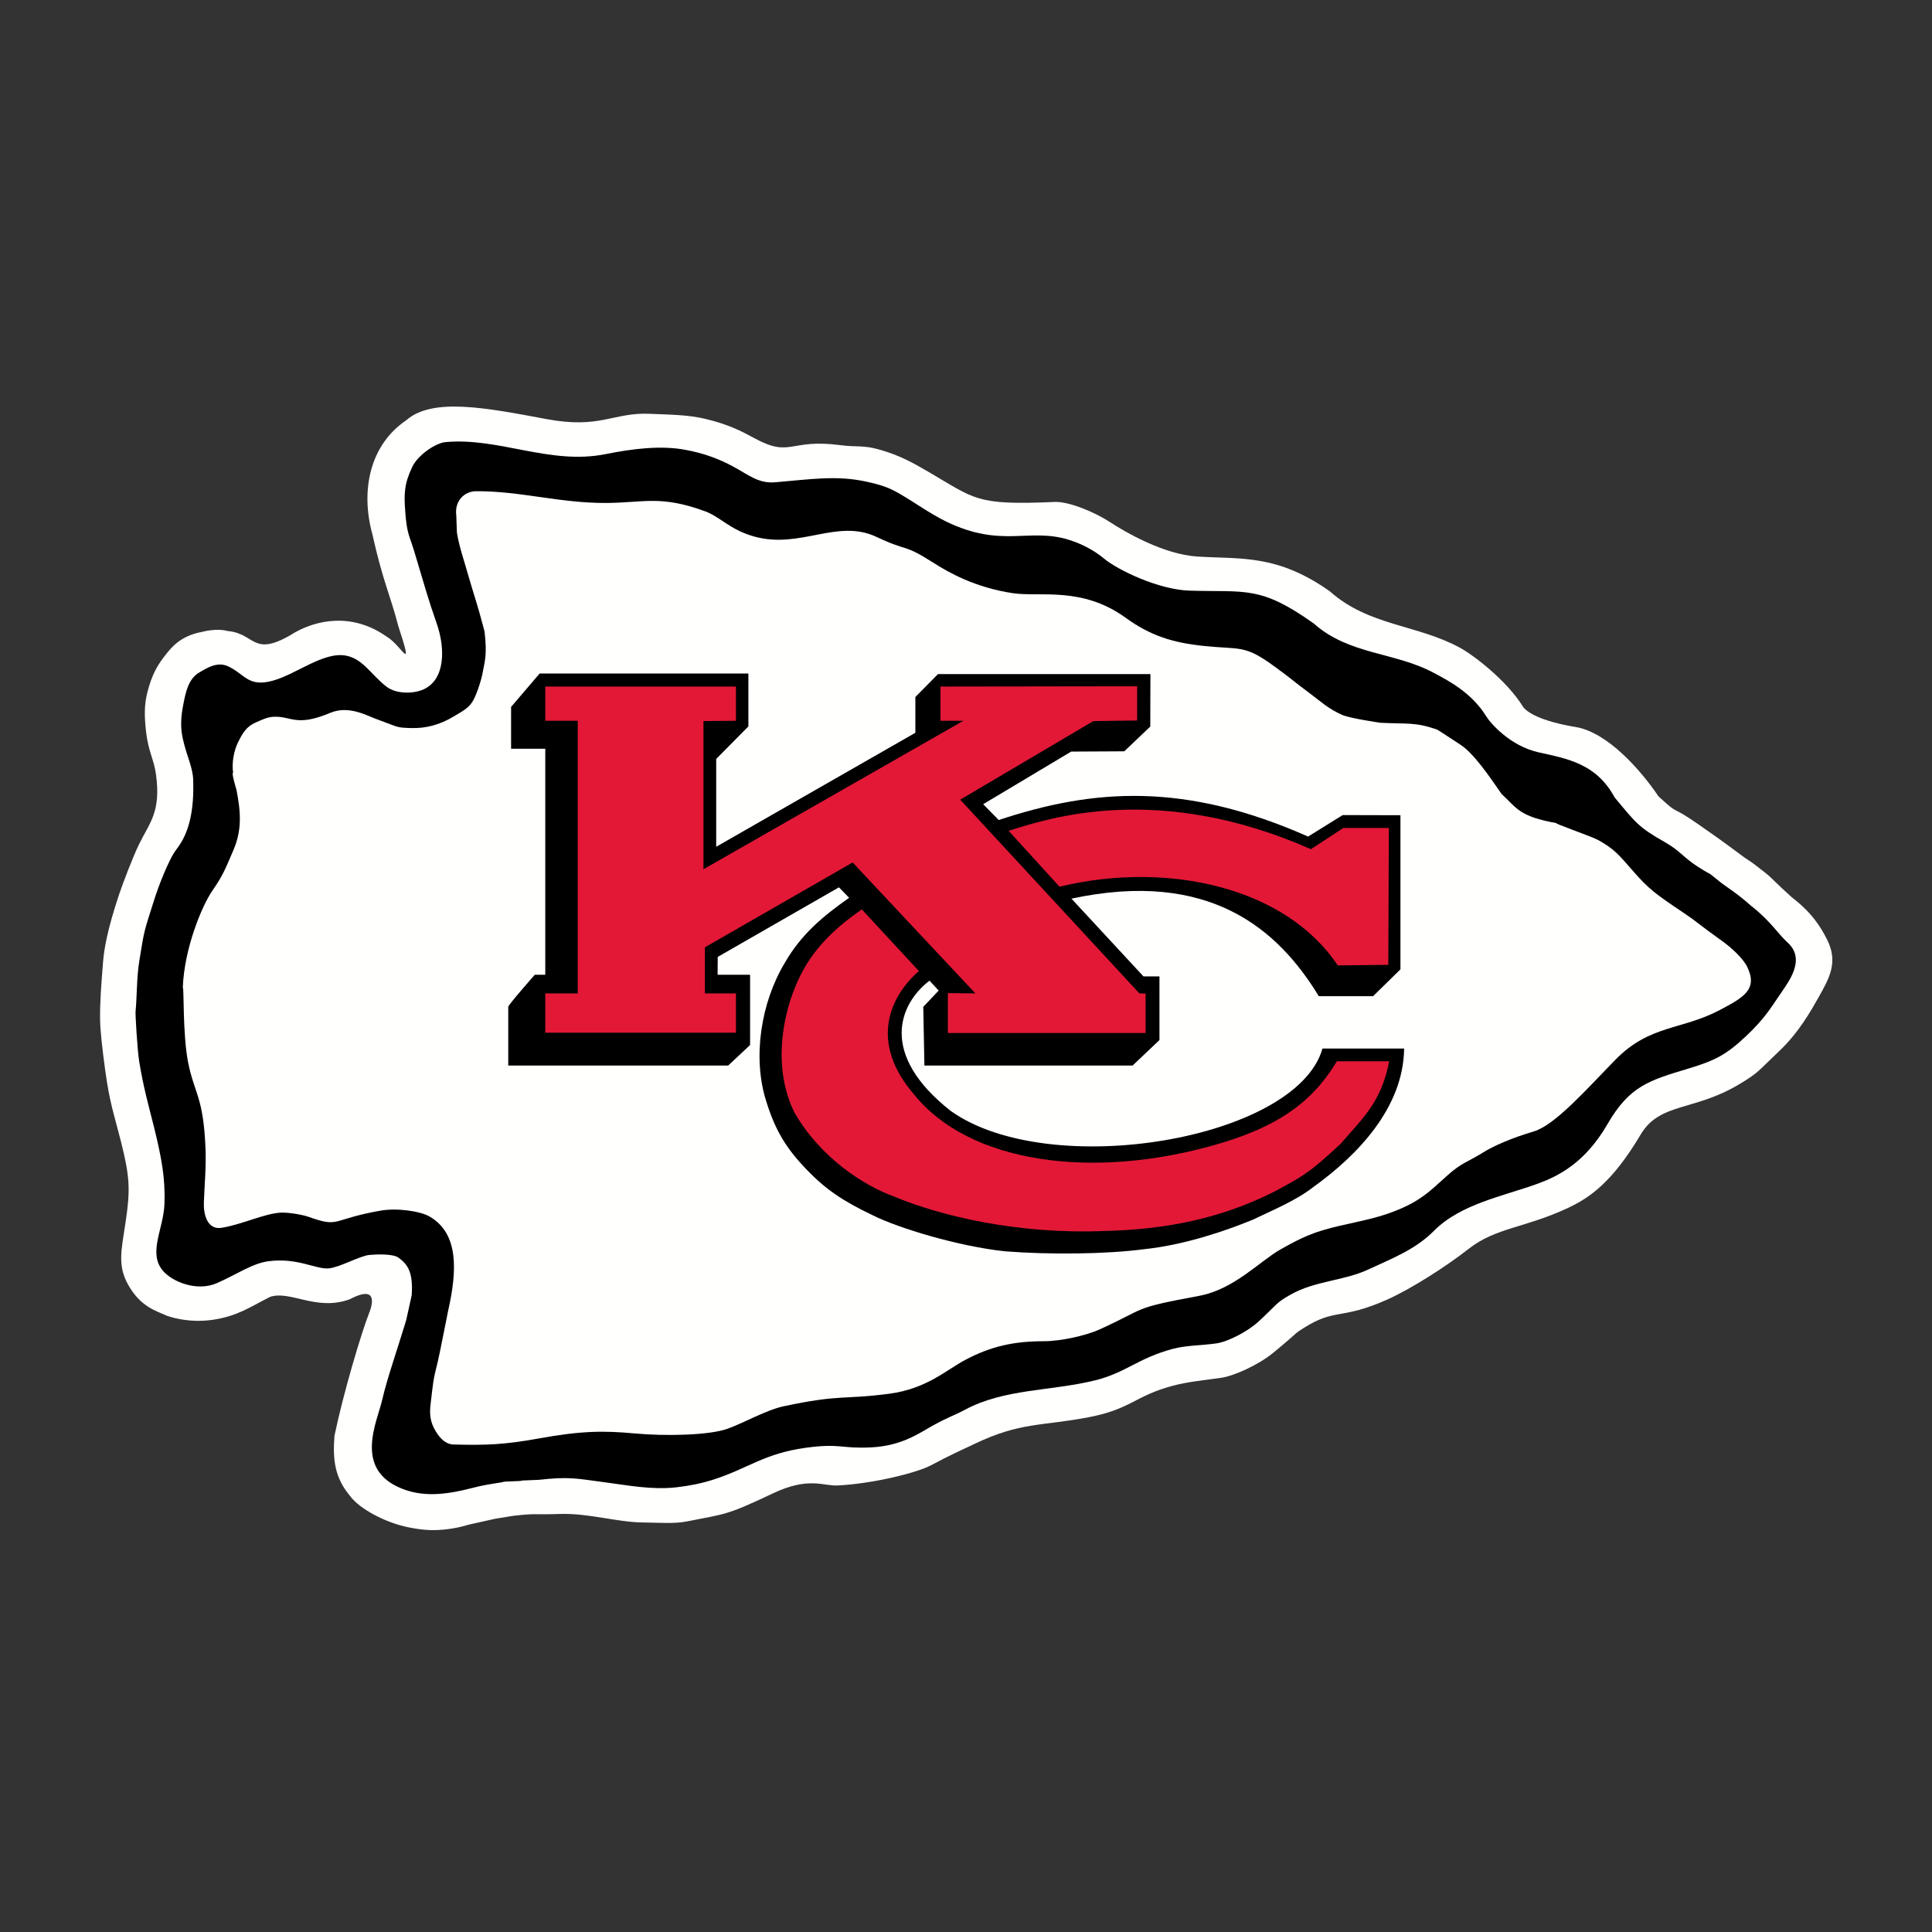 <?xml version="1.0" encoding="UTF-8"?>
<svg xmlns="http://www.w3.org/2000/svg" width="500" height="500" viewBox="0 0 500 500">
  <rect x="0" y="0" width="500" height="500" fill="#333333" stroke="none"/>
  <g fill="none">
    <path d="M0 0h500v500h-500z"></path>
    <path fill="#FFFFFE" d="M43.108 340.48c-2.709-1.234-6.269-2.149-9.414-7.095-3.533-5.577-2.286-9.649-1.152-17.356 1.201-8.167 1.066-11.473-1.228-20.555-1.881-7.46-2.943-10.023-4.109-18.676-.72-5.338-1.247-9.829-1.296-12.847-.072-4.487.27-8.689.76-14.933.27-3.469 1.116-8.392 4.108-17.406.986-2.955 3.65-9.942 5.279-13.262 2.732-5.541 5.661-8.284 4.297-18.059-.522-3.757-1.953-5.775-2.542-10.816-.666-5.716-.284-8.401.787-11.937 1.071-3.518 2.349-5.716 4.532-8.419 1.269-1.568 3.667-4.613 9.184-5.59 0 0 3.622-1.036 6.588-.221 7.452.649 6.354 7.234 17.478.333 5.328-2.978 14.468-5.356 23.688 1.113 3.938 2.315 7.231 10.18 2.997-2.788-1.98-7.707-3.992-11.55-6.687-23.681-3.154-11.473-.599-23.181 8.748-29.514 6.746-5.928 20.434-3.288 36.311-.311 13.932 2.617 17.226-1.775 26.712-1.369 5.333.23 9.859.248 14.252 1.279 6.057 1.428 9.472 3.198 12.82 5.023 9.504 5.185 8.955.063 22.23 1.811 4.248.559 5.917-.068 10.219 1.176 4.977 1.432 8.06 3.077 12.456 5.64 12.308 7.171 12.321 8.784 32.823 7.888 3.794-.167 10.557 2.761 14.216 5.153 4.068 2.662 13.954 8.415 22.689 8.973 11.124.712 20.655-.707 34.371 9.05 10.017 8.915 22.464 8.496 33.579 14.532 3.573 1.937 12.109 8.469 16.303 15.208.895 1.446 4.554 3.82 13.689 5.333 8.212 1.356 16.821 11.113 21.406 17.924 5.904 5.446 2.443 1.748 10.534 7.392 3.911 2.73 5.873 4.095 9.697 6.955 4.981 3.725 1.805 1.009 7.754 5.707 1.089.856 2.538 2.491 6.511 6.068 5.162 3.973 7.421 7.509 9.158 10.973 2.93 5.829.585 9.937-2.12 14.771-1.998 3.554-5.197 9.275-10.296 14.091-5.661 5.347-5.211 5.5-10.377 8.595-11.74 7.014-20.511 4.64-25.479 13.014-7.339 12.37-13.243 16.365-18.783 18.96-11.164 5.234-18.657 5.05-25.74 10.613-5.773 4.532-14.899 10.365-21.069 13.118-11.875 5.293-13.338 2.18-21.465 7.257-2.758 1.725-1.008.73-7.947 6.451-3.996 3.293-10.368 6.086-13.536 6.527-4.144.581-8.721 1.036-12.587 2.072-9.751 2.613-10.813 6.041-21.559 8.104-12.542 2.41-17.726 1.216-29.696 6.928-3.123 1.491-6.534 2.982-11.106 5.464-3.762 2.05-15.327 4.847-24.26 5.293-3.892.198-7.546-2.369-16.965 2.122-12.159 5.797-12.33 5.207-21.969 7.162-3.505.712-7.447.32-11.115.306-7.007-.018-14.306-2.442-21.794-2.212-7.677.243-5.895-.23-12.285.496l-4.527.739-6.674 1.487-2.425.644c-6.12 1.342-9.778.793-13.361.09-6.016-1.194-12.685-4.788-15.106-8.086-3.978-4.752-4.523-9.325-4.059-15.559 2.245-10.865 6.849-26.334 8.986-31.852 0 0 3.528-8.023-5.008-3.527-8.649 3.189-15.408-2.392-20.655-.604-5.175 2.604-8.375 4.982-14.846 5.928-6.719.978-11.93-1.086-11.93-1.086"></path>
    <path fill="#000" d="M139.467 382.977c7.758-.874 9.612-.342 16.565.568 6.462.847 12.645 2.095 19.049 1.365 3.209-.365 6.377-.978 9.518-1.982 8.978-2.874 13.145-6.775 23.963-8.248 8.96-1.216 8.964.279 16.817-.095 8.231-.392 12.807-3.901 16.272-5.784 4.203-2.288 5.301-2.473 8.114-3.978 10.17-5.446 22.113-4.77 33.539-7.563 8.033-1.964 11.178-5.752 20.151-8.158 3.564-.955 7.475-.887 11.291-1.423 2.921-.405 8.082-3.005 10.971-5.671 4.955-4.59 4.406-4.775 8.258-6.946 6.422-3.635 13.694-3.523 20.151-6.523 6.008-2.788 12.186-5.162 16.943-9.964 6.93-7.005 17.87-8.964 26.865-12.23 5.297-1.932 12.254-5.338 18.09-15.437 5.729-9.892 10.796-11.311 20.979-14.379 6.773-2.045 9.698-3.491 14.913-8.415 4.698-4.433 6.386-7.284 8.496-10.388 2.417-3.563 7.164-9.415 2.12-13.892-2.214-1.969-4.455-5.622-9.212-9.284-3.654-3.293-6.674-5.131-7.677-5.924-5.481-4.324-.864-.91-6.129-4.243-3.717-2.351-4.766-4.243-8.595-6.406-6.858-3.874-7.574-5.018-13.055-11.608-4.757-8.78-12.218-10-19.697-11.672-7.227-1.613-12.353-7.383-13.572-9.37-3.843-6.221-10.053-9.307-13.347-11.095-10.233-5.554-22.032-4.667-31.253-12.874-13.896-9.879-17.555-8.05-32.162-8.5-8.055-.243-18.626-5.397-22.068-8.262-2.894-2.41-6.233-3.996-9.216-4.915-10.296-3.176-17.348 2.279-31.743-4.734-4.208-2.054-8.006-4.87-12.141-7.252-2.574-1.482-4.536-2.198-8.568-3.068-7.619-1.649-14.252-.595-23.481.189-4.329.374-6.899-1.928-10.877-4.077-3.654-1.978-7.556-3.433-12.389-4.329-6.255-1.162-13.356-.342-20.628 1.117-14.396 2.892-27.608-4.401-41.49-3.104-2.354.221-7.016 3.176-8.577 6.487-2.097 4.437-2.097 7-1.787 11.388.423 5.955 1.125 6.379 2.291 10.253 2.52 8.41 3.798 12.987 5.81 18.658 2.336 6.59 2.259 14.613-3.29 17.172-2.673 1.234-7.119 1.266-9.63-.653-3.906-2.978-6.044-7.171-10.449-8.036-5.877-1.162-12.929 4.874-19.175 6.518-6.264 1.653-7.061-1.757-11.412-3.775-2.894-1.342-5.675.613-7.299 1.514-2.93 1.635-3.636 5.009-4.32 8.604-.545 2.878-.779 5.559-.068 8.694 1.031 4.559 2.547 7.293 2.664 10.469.279 7.982-.999 13.838-4.293 18.05-2.093 2.68-4.833 10.077-5.697 12.811-2.889 9.144-2.543 7.55-3.938 16.046-.716 4.333-.599 9.198-.981 13.257-.072.748.482 9.973.927 12.726 1.103 6.82 2.381 11.212 3.816 16.96 2.066 8.307 2.952 13.469 2.745 19.893-.207 6.577-4.352 12.762-.414 17.406 2.448 2.883 8.825 5.487 14.013 3.198 5.256-2.329 9.09-5.072 13.221-5.64 7.61-1.05 12.501 2.212 15.804 1.824 2.912-.342 8.033-3.27 10.445-3.473 1.922-.162 6.089-.347 7.551.748 2.318 1.739 3.749 3.662 3.362 9.671-.009.09-1.409 6.401-1.422 6.455-2.399 7.901-4.986 15.235-6.224 20.663-1.292 5.662-7.502 17.924 5.099 22.947 5.306 2.113 10.917 1.703 17.87-.086 3.524-.91 4.986-1.059 8.276-1.608 0-.248 4.937-.158 4.937-.401l4.383-.185"></path>
    <path fill="#FFFFFE" d="M377.989 192.75c3.411 2.23 7.331 7.982 10.625 12.739 4.019 3.662 4.383 5.784 14.351 7.563-1.926-.347 8.969 3.415 10.611 4.333 4.284 2.378 5.377 3.842 9.175 8.176 3.928 4.482 5.49 5.68 13.415 10.982 3.078 2.063 3.627 2.802 9.49 6.973 2.416 1.721 5.476 4.505 6.565 6.793 2.772 5.811-1.098 7.879-7.123 11.072-9.905 5.257-18.103 3.757-27.023 12.874-7.443 7.599-15.575 16.87-21.078 18.537-2.399.73-8.752 2.721-13.091 5.419-4.298 2.676-5.512 2.59-9.365 6.027-4.576 4.081-7.132 7.009-15.547 9.919-5.189 1.788-11.313 2.622-16.749 4.252-4.023 1.212-7.24 2.887-10.818 4.919-5.463 3.099-12.038 10.352-21.074 12.032-17.892 3.333-13.14 2.969-25.897 8.748-3.168 1.437-9.707 3-14.297 3-7.672 0-13.657 1.27-20.412 4.865-4.918 2.622-9.927 7.437-19.579 8.721-11.925 1.586-12.587.09-27.392 3.257-4.491.968-10.161 4.243-14.445 5.793-4.81 1.743-16.142 1.96-24.147 1.225-7.821-.716-13.563-.73-24.862 1.32-8.748 1.586-13.464 1.766-21.96 1.55-1.912-.054-3.352-1.396-4.59-3.415-1.476-2.396-1.651-4.5-1.328-7.144.68-5.554.563-5.825 1.872-10.969.401-1.563 2.363-11.757 2.709-13.316 2.192-9.807 2.867-19.694-4.851-24.158-2.412-1.392-8.406-2.288-12.744-1.518-13.068 2.32-10.328 4.518-18.679 1.563-1.404-.496-4.955-1.14-7.02-1.054-4.18.167-10.138 3.099-15.408 3.928-3.699.586-4.667-3.541-4.568-6.491.153-4.572.63-8.964.427-14.077-.54-13.383-2.875-14.104-4.486-22.172-1.462-7.32-1.04-19.744-1.39-19.392.364-10.248 5.004-21.289 7.646-25.104 2.763-4 3.357-5.631 5.458-10.523 2.223-5.176 1.926-9.748.797-15.559-.027-.14-1.373-4.437-.886-4.437-.387-2.739.274-5.739 1.148-7.599 1.413-3.014 2.511-4.473 4.761-5.446 1.391-.608 2.862-1.338 4.343-1.441 4.855-.342 5.837 2.775 14.913-1.036 4.698-1.978 9.369.671 11.678 1.518 6.295 2.293 5.202 2.293 9.212 2.423 3.811.122 7.479-.842 11.016-2.991 2.034-1.243 3.573-1.923 4.779-3.68 1.035-1.514 2.407-5.689 2.776-7.847.45-2.626 1.184-4.275.45-10.496-2.011-7.685-2.74-9.334-4.117-14.199-1.116-3.964-2.466-7.757-3.033-11.397-.009-.068-.162-4.415-.162-4.415-.49-3.635 1.98-6.243 5.121-6.27 11.25-.09 21.802 3.117 33.692 3.041 9.81-.063 13.981-2.072 25.528 2.135 4.023 1.464 6.399 4.757 12.695 6.532 11.975 3.378 21.488-4.703 31.73.122 8.514 4.014 6.723 1.59 14.728 6.698 3.731 2.383 10.674 6.41 20.632 7.874 6.894 1.018 17.829-1.829 29.097 6.347 6.336 4.599 12.127 6.46 20.232 7.298 9.544.987 10.471-.36 17.995 5.095 5.535 4.018 4.01 3.122 9.594 7.284 2.529 1.883 4.513 3.802 8.172 5.446 2.093.941 10.116 2.063 9.869 2.05 7.132.365 9.139-.221 14.805 1.797-.122-.131 7.313 4.752 6.016 3.906"></path>
    <path fill="#000" d="M131.537 260.604v15.154h56.921l5.666-5.311v-18.185h-8.406l.031-4.613 31.37-18.005 2.632 2.707c-7.02 4.942-12.465 9.554-16.673 16.874-6.156 10.266-8.406 24.514-4.752 35.861 2.38 7.685 5.301 12.262 10.422 17.604 4.932 5.086 9.135 8.014 17.181 11.856 6.579 3.293 22.118 8.014 34.182 9.293 11.695.914 26.321.734 36.009-.55 10.598-1.095 21.569-4.937 28.152-7.649 5.297-2.559 11.147-4.937 15.642-8.451 11.336-8.158 23.288-20.46 23.472-35.83h-21.132c-6.656 23.604-70.632 34.402-96.219 16.14-18.648-14.676-13.347-27.668-5.486-33.704l2.38 2.563-3.987 4.207.292 15.19h53.887l6.944-6.586v-16.473h-4.131l-18.643-20.127c35.825-7.68 53.559 8.05 64.013 25.249h14.036l7.092-6.951v-39.889l-14.949-.036-8.955 5.559c-31.81-14.086-55.386-12.473-80.064-4.279l-4.023-4.095 22.779-13.618 13.743-.072 6.727-6.406.036-13.577h-54.985l-5.846 5.933v9.253l-51.543 29.501v-22.726l8.329-8.419v-13.685h-54.032l-7.38 8.635v10.829h8.847v58.484h-2.709s-7.236 8.198-6.872 8.343"></path>
    <path fill="#E31837" d="M141.118 177.678h49.347v8.856l-8.406.077v38.348l67.266-38.425h-5.922v-8.856l50.891-.072v8.856l-11.335.149-34.452 20.343 46.368 50.137 1.611.036v10.212h-51.179v-10.32l7.128.072-31.77-33.884-38.241 21.956v11.928h8.042v10.176h-49.347v-10.176h8.406v-70.556h-8.406v-8.856zm218.394 96.98c-1.976 10.428-6.728 14.636-12.613 21.406-7.862 7.32-9.468 8.239-17.329 12.442-13.523 6.77-27.599 9.694-43.686 10.068-22.486.914-42.403-3.847-54.652-8.969-7.497-2.743-18.648-9.698-25.591-21.591-5.666-11.527-2.889-23.789-.877-29.825 2.524-7.32 6.543-14.825 18.279-22.834l14.769 15.955c-7.493 6.509-12.978 18.406-1.242 31.947 14.04 17.564 46.026 22.505 79.295 12.622 17.181-5.117 24.673-12.257 30.123-21.221h13.527zm-98.487-59.65c10.048-3.113 38.385-12.811 78.232 4.757l8.411-5.491h11.767l-.144 35.425-13.086.149c-13.347-20.091-43.686-27.158-72.018-20.384l-13.162-14.455z"></path>
  </g>
</svg>

